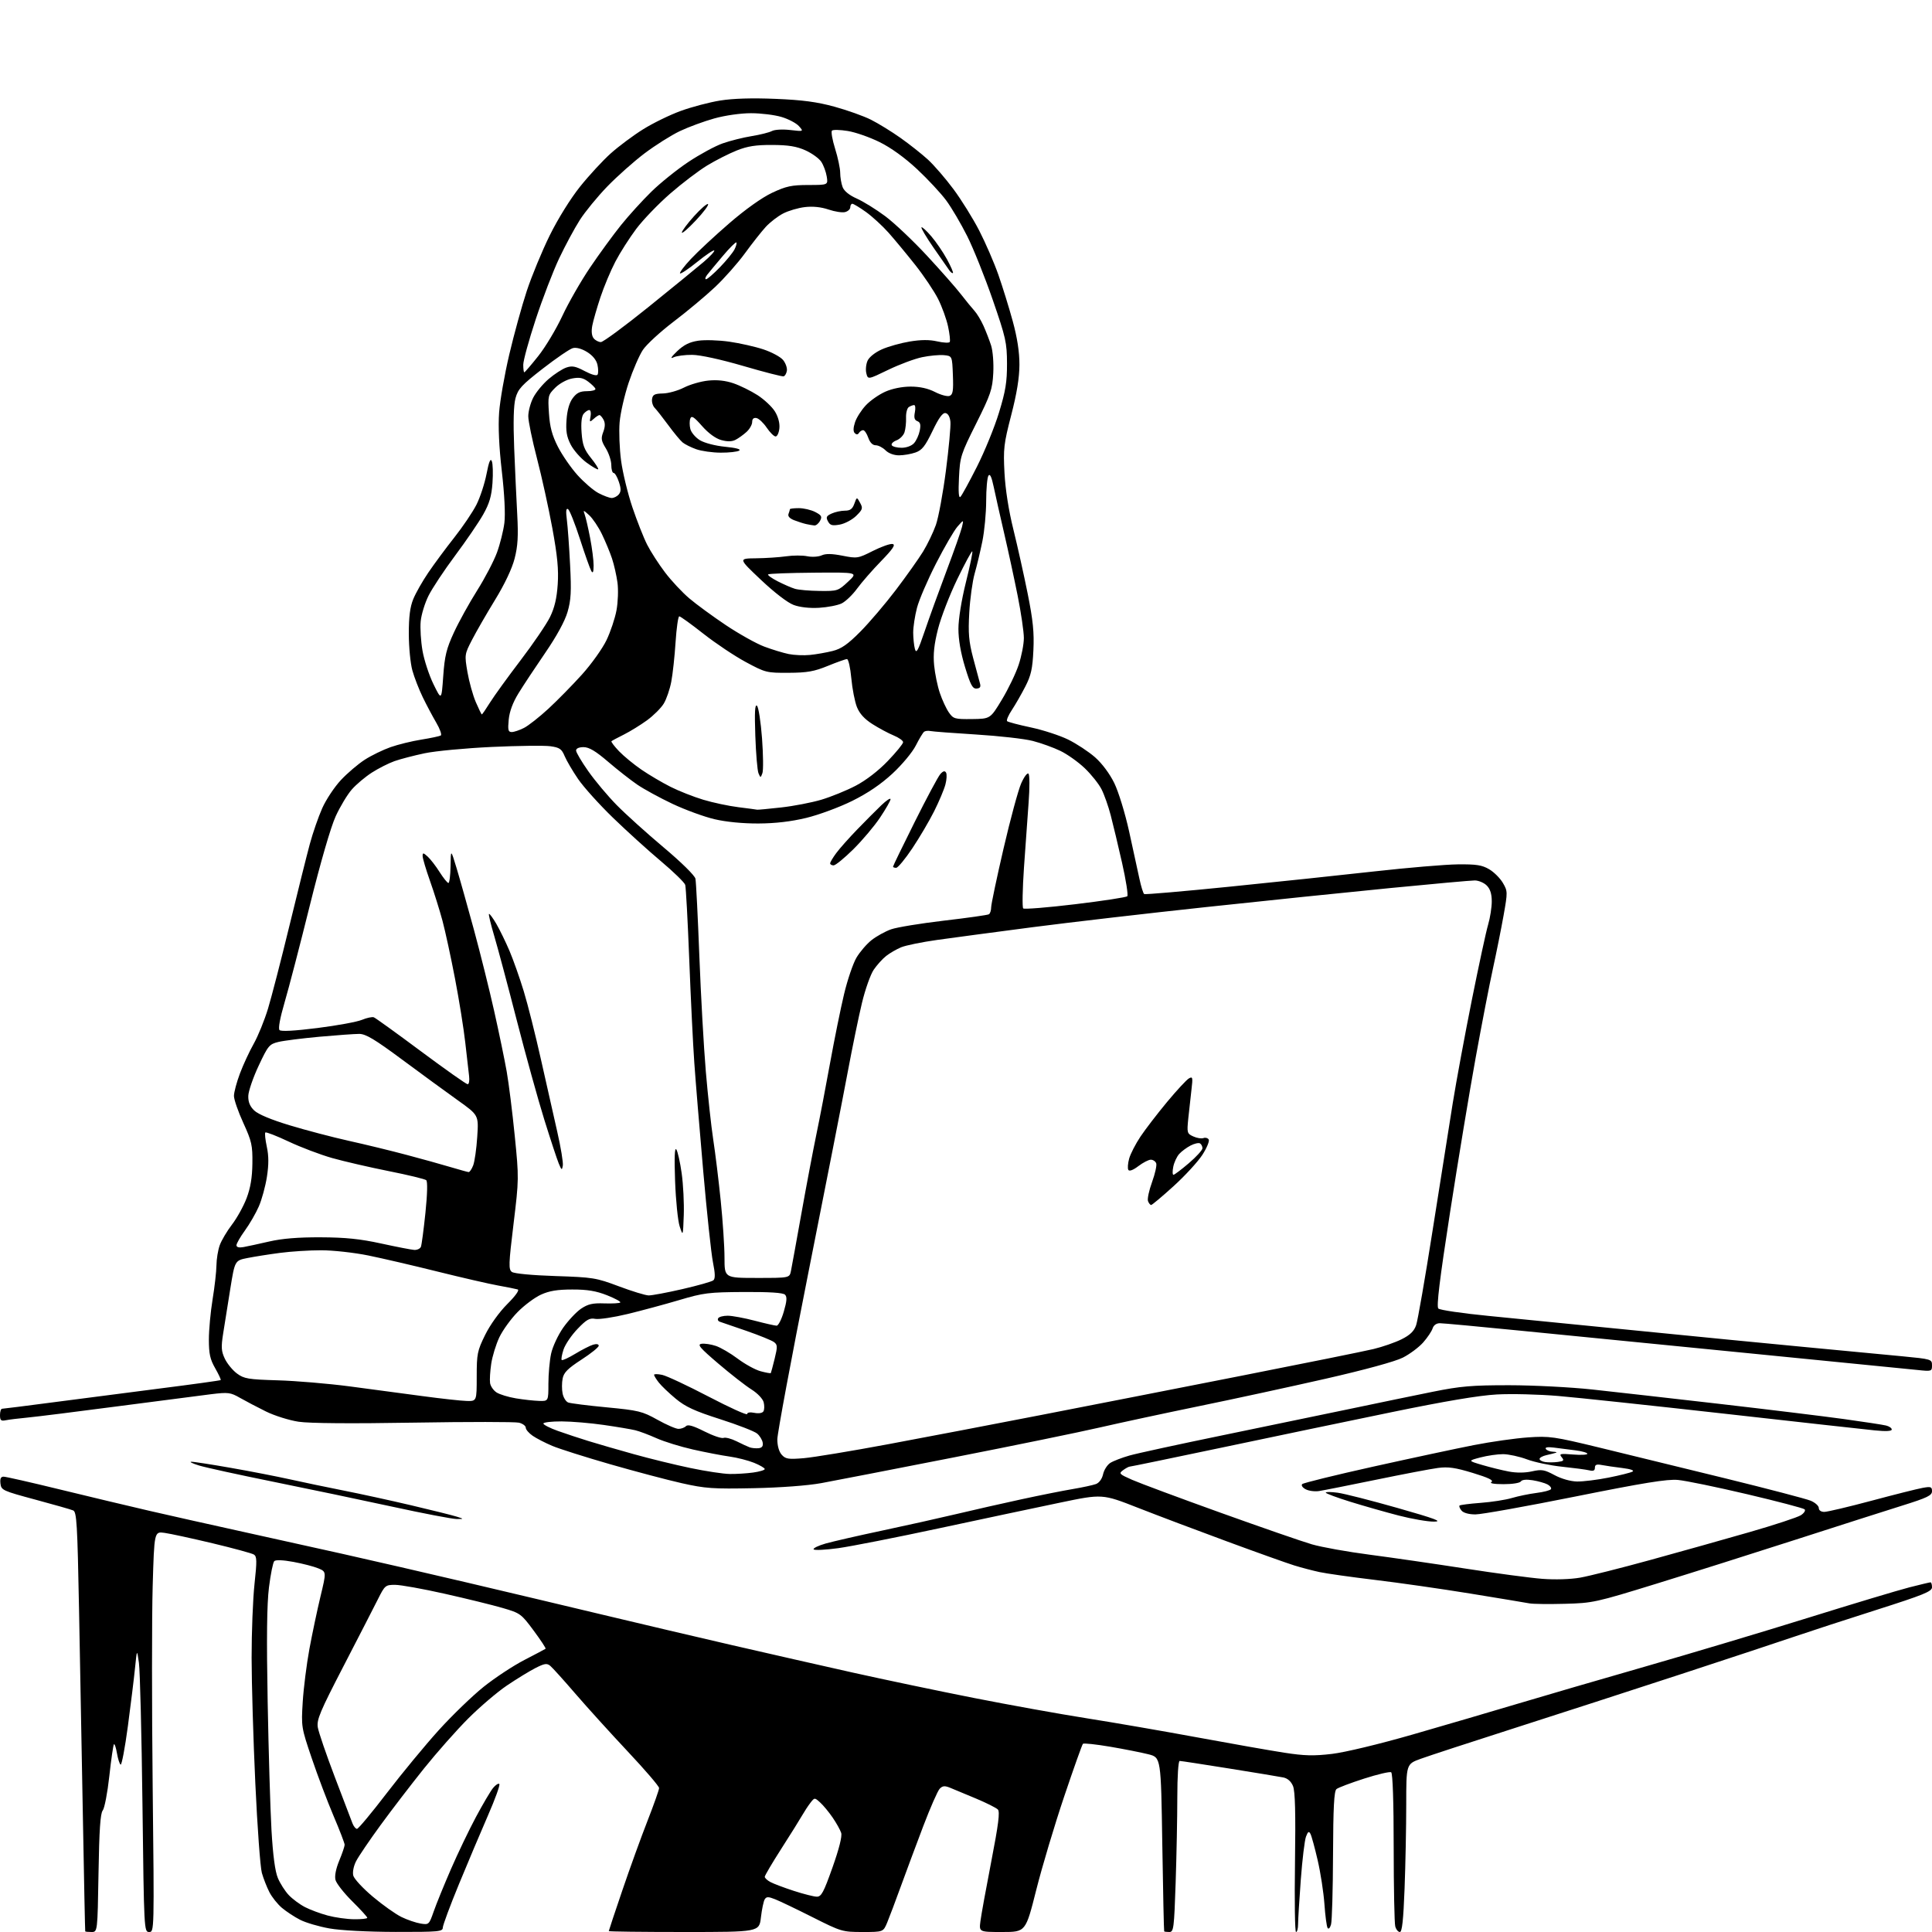 <?xml version="1.0" encoding="UTF-8" standalone="no"?>
<!-- Filename: e4bad5f850fb4e2cf5a67288f7632e5e4ba70dbe063b4e16e95312d3eec07d87.svg -->
<!-- Created with https://svgstud.io -->
<svg
  version="1.1"
  xmlns="http://www.w3.org/2000/svg"
  xmlns:xlink="http://www.w3.org/1999/xlink"
  xmlns:svg="http://www.w3.org/2000/svg"
  xmlns:rdf="http://www.w3.org/1999/02/22-rdf-syntax-ns#"
  xmlns:cc="http://creativecommons.org/ns#"
  xmlns:dc="http://purl.org/dc/elements/1.1/"
  viewBox="0 0 768 768"
  width="768"
  height="768"
  role="img"
  aria-labelledby="titleID descID"
>
  <title id="titleID">one line art of person with laptop</title>
  <desc id="descID">AI-generated SVG illustration: one line art of person with laptop, created on https://svgstud.io</desc>

  <rect width="100%" height="100%" fill="white" />


  <path stroke="none" fill="black" fill-rule="evenodd" d="M36.38,768.00C35.07,768.00 33.95,767.89 33.88,767.75C33.81,767.61 33.40,747.48 32.96,723.00C32.51,698.52 31.82,661.08 31.42,639.80C30.77,605.81 30.49,601.01 29.09,600.42C28.22,600.04 21.43,598.11 14.00,596.11C1.07,592.63 0.49,592.37 0.18,589.74C-0.04,587.78 0.32,587.00 1.44,587.00C2.30,587.00 12.34,589.28 23.75,592.07C35.16,594.86 51.25,598.69 59.50,600.60C67.75,602.50 83.72,606.08 95.00,608.56C106.28,611.03 124.72,615.12 136.00,617.65C147.28,620.17 169.55,625.30 185.50,629.05C201.45,632.80 225.97,638.62 240.00,641.98C254.03,645.34 276.98,650.73 291.00,653.97C305.02,657.20 326.62,662.11 339.00,664.88C351.38,667.64 372.98,672.17 387.00,674.94C401.02,677.71 421.27,681.36 432.00,683.05C442.73,684.74 462.52,688.16 476.00,690.65C489.48,693.14 505.00,695.87 510.50,696.72C518.56,697.97 522.25,698.06 529.50,697.20C534.69,696.58 548.23,693.33 561.50,689.51C574.15,685.87 592.83,680.39 603.00,677.35C613.17,674.30 636.12,667.61 654.00,662.48C671.88,657.35 701.03,648.62 718.79,643.09C736.55,637.55 754.63,632.12 758.96,631.01C763.29,629.90 767.10,629.00 767.42,629.00C767.74,629.00 768.00,629.88 768.00,630.96C768.00,632.63 764.75,633.95 745.75,640.01C733.51,643.91 719.00,648.64 713.50,650.52C708.00,652.40 687.75,659.10 668.50,665.41C649.25,671.71 619.33,681.41 602.00,686.96C584.67,692.51 567.91,698.00 564.75,699.15C559.00,701.24 559.00,701.24 559.00,717.37C559.00,726.24 558.70,741.26 558.34,750.75C557.86,763.35 557.35,768.00 556.46,768.00C555.78,768.00 554.96,766.99 554.63,765.75C554.30,764.51 554.02,750.36 554.01,734.31C554.01,716.20 553.63,704.89 553.01,704.51C552.47,704.17 547.64,705.30 542.28,707.02C536.92,708.74 531.96,710.61 531.27,711.19C530.31,711.99 529.98,718.41 529.90,737.37C529.85,751.19 529.49,763.62 529.11,764.99C528.71,766.41 528.13,767.01 527.74,766.39C527.37,765.80 526.80,761.53 526.48,756.90C526.15,752.28 524.95,744.45 523.80,739.50C522.66,734.55 521.37,729.83 520.93,729.00C520.31,727.81 519.93,728.04 519.15,730.10C518.61,731.52 517.68,739.26 517.08,747.28C516.49,755.31 516.00,763.25 516.00,764.94C516.00,766.62 515.64,768.00 515.19,768.00C514.74,768.00 514.56,755.59 514.78,740.42C515.06,720.62 514.84,712.03 513.99,709.98C513.23,708.15 511.85,706.92 510.15,706.57C508.69,706.28 499.03,704.67 488.68,703.02C478.33,701.36 469.44,700.00 468.93,700.00C468.40,700.00 468.00,706.16 468.00,714.34C468.00,722.23 467.70,737.53 467.34,748.34C466.73,766.53 466.55,768.00 464.84,768.00C463.83,768.00 462.90,767.89 462.78,767.75C462.66,767.61 462.33,752.00 462.03,733.06C461.50,698.63 461.50,698.63 456.54,697.36C453.81,696.67 446.96,695.31 441.32,694.35C435.68,693.39 430.80,692.87 430.48,693.19C430.16,693.51 426.80,702.93 423.03,714.13C419.25,725.34 414.25,742.04 411.93,751.25C407.71,768.00 407.71,768.00 398.45,768.00C389.19,768.00 389.19,768.00 389.73,763.75C390.02,761.41 391.96,750.73 394.04,740.00C396.91,725.19 397.54,720.21 396.66,719.30C396.02,718.64 392.12,716.69 388.00,714.96C383.88,713.24 379.26,711.32 377.75,710.69C375.56,709.79 374.72,709.86 373.56,711.03C372.76,711.84 369.80,718.58 366.98,726.00C364.16,733.42 360.14,744.23 358.04,750.00C355.95,755.77 353.53,762.19 352.67,764.25C351.10,768.00 351.10,768.00 342.90,768.00C334.88,768.00 334.42,767.86 323.09,762.16C316.72,758.95 310.00,755.73 308.16,755.00C305.37,753.90 304.68,753.91 303.98,755.03C303.53,755.76 302.85,758.99 302.48,762.18C301.80,768.00 301.80,768.00 271.90,768.00C255.46,768.00 242.00,767.84 242.00,767.64C242.00,767.45 244.43,760.13 247.41,751.39C250.38,742.65 254.88,730.22 257.41,723.77C259.93,717.32 262.00,711.47 262.00,710.77C262.00,710.07 256.42,703.56 249.59,696.30C242.77,689.03 233.39,678.68 228.75,673.30C224.11,667.91 219.60,662.91 218.73,662.19C217.41,661.09 216.45,661.24 212.83,663.08C210.45,664.30 205.35,667.42 201.50,670.02C197.65,672.62 190.74,678.52 186.13,683.13C181.53,687.73 173.62,696.67 168.54,703.00C163.47,709.33 155.70,719.45 151.29,725.50C146.87,731.55 142.49,738.01 141.55,739.86C140.56,741.79 140.09,744.21 140.43,745.57C140.75,746.86 144.25,750.64 148.20,753.96C152.14,757.28 157.28,760.92 159.61,762.05C161.93,763.18 165.34,764.34 167.19,764.64C170.47,765.18 170.57,765.08 172.40,759.84C173.42,756.90 176.51,749.33 179.26,743.00C182.01,736.67 186.49,727.34 189.21,722.26C191.93,717.18 194.98,712.01 195.99,710.76C197.00,709.52 198.13,708.80 198.49,709.16C198.86,709.53 196.83,715.15 193.98,721.66C191.14,728.17 185.94,740.48 182.43,749.00C178.92,757.52 176.04,765.29 176.02,766.25C176.00,767.85 174.44,768.00 157.25,767.97C146.08,767.94 135.44,767.38 130.94,766.58C126.78,765.84 121.55,764.30 119.32,763.16C117.09,762.03 113.84,759.89 112.09,758.42C110.34,756.95 108.08,754.12 107.07,752.12C106.05,750.13 104.71,746.70 104.09,744.50C103.47,742.30 102.30,726.33 101.50,709.00C100.69,691.67 100.03,669.17 100.02,659.00C100.01,648.83 100.53,635.62 101.17,629.67C102.17,620.48 102.13,618.70 100.92,617.95C100.14,617.46 92.75,615.45 84.50,613.48C76.25,611.51 67.66,609.65 65.41,609.34C61.32,608.77 61.32,608.77 60.69,630.64C60.34,642.66 60.34,678.49 60.69,710.25C61.33,767.90 61.32,768.00 59.29,768.00C57.27,768.00 57.24,767.45 56.63,717.25C56.29,689.34 55.66,664.02 55.22,661.00C54.44,655.50 54.44,655.50 53.68,663.00C53.27,667.12 51.98,677.58 50.83,686.22C49.67,694.87 48.37,701.73 47.95,701.47C47.52,701.20 46.87,699.16 46.49,696.93C46.11,694.69 45.57,693.09 45.30,693.37C45.02,693.65 44.19,699.33 43.46,706.01C42.73,712.68 41.54,718.84 40.83,719.70C39.89,720.84 39.44,727.49 39.16,744.63C38.77,768.00 38.77,768.00 36.38,768.00zM140.75,762.93C143.64,762.97 146.00,762.71 146.00,762.35C146.00,762.00 143.30,759.03 139.99,755.76C136.69,752.48 133.71,748.67 133.36,747.29C132.96,745.72 133.53,742.84 134.86,739.62C136.04,736.78 137.00,733.95 137.00,733.33C137.00,732.71 135.02,727.54 132.59,721.85C130.17,716.16 126.28,705.89 123.96,699.03C119.78,686.72 119.73,686.41 120.34,676.53C120.68,671.01 121.88,661.55 122.99,655.50C124.11,649.45 126.09,640.07 127.39,634.65C129.76,624.80 129.76,624.80 126.55,623.45C124.78,622.71 120.32,621.56 116.64,620.88C112.53,620.12 109.60,620.00 109.03,620.57C108.52,621.08 107.57,625.77 106.92,631.00C106.09,637.69 105.93,651.15 106.40,676.50C106.76,696.30 107.45,719.26 107.92,727.53C108.50,737.54 109.34,743.88 110.45,746.53C111.36,748.71 113.32,751.78 114.80,753.34C116.29,754.90 119.19,757.05 121.25,758.11C123.31,759.17 127.36,760.68 130.25,761.45C133.14,762.23 137.86,762.90 140.75,762.93zM324.65,753.96C326.49,753.99 327.37,752.37 330.92,742.37C333.54,734.98 334.81,729.96 334.39,728.62C334.02,727.45 332.49,724.70 330.98,722.50C329.47,720.30 327.24,717.60 326.02,716.51C323.81,714.52 323.81,714.52 322.15,716.65C321.24,717.82 319.77,720.07 318.87,721.64C317.98,723.21 314.27,729.15 310.62,734.84C306.98,740.52 304.00,745.57 304.00,746.05C304.00,746.54 305.01,747.48 306.25,748.14C307.49,748.81 311.65,750.38 315.50,751.63C319.35,752.89 323.47,753.93 324.65,753.96zM141.91,727.00C142.44,727.00 147.78,720.59 153.78,712.75C159.79,704.91 169.07,693.67 174.40,687.78C179.74,681.88 187.78,674.12 192.26,670.53C196.75,666.94 204.03,662.14 208.46,659.86C212.88,657.58 216.67,655.57 216.88,655.40C217.08,655.22 214.95,651.98 212.14,648.19C207.19,641.51 206.82,641.24 199.77,639.19C195.77,638.02 185.42,635.48 176.77,633.54C168.12,631.59 159.25,630.00 157.06,630.00C153.22,630.00 152.99,630.20 150.21,635.75C148.63,638.91 142.48,650.87 136.55,662.33C127.21,680.37 125.84,683.62 126.33,686.64C126.64,688.55 129.67,697.40 133.06,706.31C136.45,715.21 139.62,723.51 140.09,724.75C140.56,725.99 141.38,727.00 141.91,727.00zM622.00,637.54C615.67,637.71 609.38,637.63 608.00,637.37C606.62,637.11 596.05,635.35 584.50,633.47C572.95,631.59 555.85,629.14 546.50,628.03C537.15,626.91 527.25,625.51 524.50,624.92C521.75,624.32 517.25,623.14 514.50,622.29C511.75,621.44 499.82,617.19 488.00,612.83C476.18,608.48 460.13,602.42 452.35,599.37C438.20,593.82 438.20,593.82 421.35,597.33C412.08,599.26 390.55,603.82 373.50,607.48C356.45,611.14 338.32,614.71 333.22,615.42C328.11,616.12 323.71,616.33 323.43,615.89C323.16,615.44 325.31,614.40 328.21,613.57C331.12,612.75 341.15,610.45 350.50,608.47C359.85,606.49 373.12,603.53 380.00,601.90C386.88,600.26 398.57,597.61 406.00,596.00C413.43,594.39 422.65,592.55 426.50,591.91C430.35,591.26 434.47,590.37 435.66,589.93C436.95,589.44 438.09,587.88 438.49,586.03C438.87,584.32 440.15,582.31 441.34,581.54C442.53,580.78 445.98,579.45 449.00,578.59C452.02,577.73 468.68,574.11 486.00,570.55C503.32,566.98 526.27,562.23 537.00,559.98C547.73,557.72 562.35,554.70 569.50,553.26C580.62,551.02 585.04,550.64 600.00,550.65C609.62,550.66 624.48,551.43 633.00,552.35C641.52,553.28 664.25,555.84 683.50,558.06C702.75,560.28 725.02,563.00 733.00,564.10C740.98,565.21 748.51,566.36 749.75,566.67C750.99,566.97 752.00,567.68 752.00,568.25C752.00,568.92 749.65,569.04 745.25,568.60C741.54,568.23 714.88,565.27 686.00,562.02C657.12,558.78 627.20,555.58 619.50,554.93C611.80,554.27 600.77,554.00 595.00,554.32C587.90,554.71 574.29,557.01 553.00,561.40C535.67,564.97 505.36,571.29 485.64,575.45C465.92,579.60 449.47,583.00 449.08,583.00C448.70,583.00 447.52,583.63 446.46,584.41C444.65,585.73 444.88,585.97 450.01,588.24C453.03,589.57 468.77,595.43 485.00,601.26C501.23,607.09 517.65,612.78 521.50,613.90C525.35,615.02 535.70,616.88 544.50,618.02C553.30,619.17 570.40,621.65 582.50,623.53C594.60,625.41 608.36,627.25 613.07,627.61C618.13,628.00 624.30,627.81 628.12,627.14C631.68,626.52 644.25,623.36 656.05,620.11C667.85,616.87 685.60,611.88 695.50,609.03C705.40,606.18 714.56,603.16 715.86,602.33C717.15,601.50 717.83,600.44 717.36,599.98C716.89,599.53 706.60,596.82 694.50,593.97C682.40,591.12 670.02,588.57 667.00,588.30C662.75,587.92 653.44,589.43 626.14,594.91C606.70,598.81 588.87,602.00 586.52,602.00C583.91,602.00 581.75,601.41 580.98,600.48C580.28,599.64 579.93,598.74 580.19,598.48C580.45,598.22 584.23,597.74 588.58,597.41C592.94,597.09 598.52,596.22 601.00,595.48C603.48,594.74 607.86,593.84 610.75,593.47C613.64,593.11 616.24,592.43 616.53,591.96C616.82,591.49 616.20,590.64 615.15,590.08C614.11,589.52 611.45,588.78 609.25,588.42C606.74,588.02 605.00,588.20 604.57,588.89C604.18,589.51 601.16,589.99 597.69,589.98C593.73,589.97 592.00,589.65 592.89,589.09C593.86,588.47 591.62,587.39 585.50,585.53C578.53,583.40 575.67,582.99 571.61,583.53C568.80,583.90 557.73,586.01 547.00,588.22C536.27,590.42 526.09,592.45 524.36,592.71C522.64,592.98 520.23,592.66 519.01,592.00C517.76,591.34 517.16,590.44 517.65,589.95C518.12,589.48 530.89,586.34 546.01,582.98C561.13,579.62 579.08,575.78 585.89,574.45C592.70,573.11 602.38,571.74 607.39,571.39C615.95,570.80 617.67,571.04 636.00,575.49C646.73,578.09 669.23,583.59 686.00,587.71C702.77,591.83 717.96,595.81 719.75,596.55C721.54,597.29 723.00,598.60 723.00,599.45C723.00,600.38 723.88,601.00 725.18,601.00C726.38,601.00 734.81,599.01 743.93,596.57C753.04,594.13 762.19,591.83 764.25,591.46C767.56,590.86 768.00,591.01 768.00,592.79C768.00,594.47 766.13,595.38 756.25,598.47C749.79,600.49 730.77,606.57 714.00,611.98C697.23,617.39 672.25,625.29 658.50,629.53C634.30,637.00 633.13,637.26 622.00,637.54zM570.00,604.87C567.52,604.89 561.23,603.80 556.00,602.45C550.77,601.10 542.11,598.63 536.75,596.97C531.39,595.30 527.00,593.67 527.00,593.34C527.00,593.01 529.14,593.03 531.75,593.38C534.36,593.73 545.05,596.46 555.50,599.43C570.70,603.76 573.60,604.85 570.00,604.87zM181.50,603.83C179.85,603.83 168.38,601.64 156.00,598.94C143.62,596.25 122.31,591.79 108.63,589.02C94.95,586.25 81.67,583.35 79.13,582.56C76.58,581.78 75.19,581.11 76.03,581.07C76.86,581.03 83.93,582.12 91.72,583.49C99.52,584.85 110.08,586.91 115.20,588.05C120.31,589.19 129.90,591.19 136.50,592.50C143.10,593.80 155.25,596.45 163.50,598.39C171.75,600.33 179.85,602.35 181.50,602.87C184.50,603.83 184.50,603.83 181.50,603.83zM299.50,591.58C283.39,591.91 280.40,591.70 271.00,589.59C265.23,588.29 252.43,584.90 242.56,582.06C232.69,579.22 222.34,575.94 219.56,574.77C216.78,573.60 213.26,571.79 211.75,570.75C210.24,569.71 209.00,568.27 209.00,567.54C209.00,566.81 207.79,565.91 206.31,565.54C204.83,565.17 186.05,565.16 164.56,565.52C139.60,565.94 123.04,565.81 118.69,565.16C114.95,564.59 109.10,562.76 105.69,561.07C102.29,559.39 97.65,556.95 95.40,555.67C91.61,553.50 90.73,553.39 83.90,554.22C79.83,554.72 63.23,556.87 47.00,559.00C30.77,561.14 14.58,563.16 11.00,563.50C7.42,563.84 3.49,564.32 2.25,564.58C0.39,564.96 0.00,564.60 0.00,562.52C0.00,561.13 0.37,560.00 0.82,560.00C1.28,560.00 10.16,558.88 20.57,557.51C30.98,556.14 50.28,553.64 63.46,551.96C76.64,550.29 87.56,548.77 87.73,548.60C87.91,548.43 86.92,546.31 85.54,543.89C83.51,540.35 83.03,538.15 83.03,532.50C83.03,528.65 83.70,521.45 84.51,516.50C85.33,511.55 86.01,505.48 86.04,503.00C86.07,500.52 86.65,496.93 87.35,495.00C88.04,493.07 90.23,489.38 92.22,486.78C94.21,484.19 96.82,479.47 98.03,476.28C99.57,472.22 100.26,468.11 100.33,462.50C100.42,455.28 100.07,453.71 96.72,446.37C94.67,441.90 93.00,437.08 93.00,435.65C93.00,434.22 94.07,430.20 95.38,426.72C96.69,423.23 99.17,417.90 100.89,414.85C102.60,411.81 105.15,405.54 106.55,400.91C107.95,396.29 111.78,381.48 115.05,368.00C118.32,354.52 121.97,339.90 123.16,335.50C124.35,331.10 126.56,324.71 128.08,321.30C129.59,317.89 132.94,312.84 135.51,310.09C138.09,307.33 142.36,303.70 145.00,302.00C147.64,300.30 152.26,298.06 155.26,297.00C158.25,295.95 163.78,294.59 167.52,294.00C171.27,293.40 174.73,292.66 175.22,292.37C175.70,292.07 174.90,289.80 173.45,287.32C171.99,284.83 169.56,280.26 168.05,277.15C166.54,274.04 164.68,269.25 163.92,266.50C163.15,263.75 162.52,257.23 162.51,252.00C162.50,245.15 163.00,241.28 164.28,238.15C165.26,235.75 167.94,231.03 170.24,227.65C172.53,224.27 177.17,217.99 180.56,213.70C183.95,209.42 187.92,203.53 189.39,200.63C190.86,197.73 192.66,192.23 193.40,188.42C194.35,183.52 194.96,182.03 195.50,183.31C195.92,184.31 196.04,188.21 195.77,191.98C195.39,197.26 194.54,200.15 192.08,204.51C190.32,207.63 185.30,214.98 180.93,220.84C176.56,226.70 171.79,233.90 170.34,236.82C168.88,239.75 167.48,244.33 167.23,246.98C166.97,249.64 167.30,254.90 167.95,258.66C168.60,262.42 170.57,268.42 172.32,271.99C175.50,278.48 175.50,278.48 176.19,268.80C176.77,260.69 177.46,257.88 180.44,251.42C182.40,247.18 186.55,239.67 189.67,234.73C192.79,229.78 196.34,222.98 197.57,219.60C198.80,216.23 200.11,210.95 200.50,207.87C200.93,204.42 200.54,196.55 199.49,187.39C198.37,177.67 198.00,169.53 198.41,163.94C198.76,159.23 200.57,148.88 202.44,140.94C204.30,133.00 207.44,121.62 209.40,115.66C211.37,109.70 215.48,99.76 218.53,93.57C221.77,87.00 226.78,78.95 230.56,74.22C234.13,69.76 239.62,63.81 242.77,60.99C245.92,58.17 251.70,53.86 255.62,51.41C259.54,48.96 266.29,45.66 270.62,44.09C274.95,42.51 282.01,40.65 286.30,39.96C291.43,39.14 298.95,38.91 308.30,39.30C319.00,39.74 324.78,40.51 331.74,42.42C336.82,43.82 343.35,46.14 346.24,47.60C349.13,49.05 354.43,52.31 358.00,54.84C361.57,57.37 366.48,61.25 368.90,63.47C371.31,65.69 375.87,70.96 379.01,75.19C382.16,79.42 386.78,86.85 389.27,91.69C391.76,96.54 395.18,104.42 396.86,109.21C398.54,114.00 401.12,122.33 402.59,127.71C404.39,134.33 405.25,139.93 405.24,145.00C405.22,150.16 404.21,156.40 401.98,165.00C399.02,176.44 398.79,178.39 399.30,188.00C399.65,194.59 400.97,202.97 402.84,210.50C404.47,217.10 407.03,228.57 408.52,235.99C410.64,246.57 411.13,251.42 410.79,258.49C410.44,265.87 409.86,268.49 407.56,272.95C406.02,275.95 403.63,280.12 402.24,282.22C400.84,284.32 399.99,286.32 400.34,286.67C400.68,287.01 404.91,288.13 409.73,289.15C414.55,290.17 421.24,292.34 424.59,293.98C427.94,295.63 432.76,298.80 435.31,301.04C438.09,303.49 441.13,307.57 442.95,311.30C444.64,314.77 447.24,323.24 448.84,330.50C450.42,337.65 452.25,346.08 452.92,349.23C453.59,352.39 454.45,355.16 454.84,355.40C455.22,355.64 470.61,354.31 489.02,352.45C507.43,350.59 533.30,347.86 546.50,346.38C559.70,344.91 574.55,343.65 579.50,343.60C586.87,343.52 589.13,343.87 591.96,345.54C593.87,346.65 596.32,349.10 597.41,350.96C599.34,354.27 599.35,354.58 597.69,363.93C596.75,369.19 594.85,378.68 593.47,385.00C592.08,391.32 588.99,407.30 586.59,420.50C584.19,433.70 579.62,461.28 576.44,481.78C572.25,508.81 570.97,519.37 571.76,520.16C572.36,520.76 581.33,522.08 591.68,523.09C602.03,524.09 628.50,526.72 650.50,528.92C672.50,531.12 702.65,534.07 717.50,535.47C732.35,536.87 749.79,538.53 756.25,539.15C767.75,540.26 768.00,540.33 768.00,542.74C768.00,545.13 767.85,545.18 762.25,544.59C759.09,544.25 729.05,541.28 695.50,537.97C661.95,534.67 621.02,530.62 604.55,528.98C588.08,527.34 573.60,526.00 572.37,526.00C570.99,526.00 569.88,526.79 569.48,528.07C569.12,529.20 567.44,531.71 565.75,533.63C564.06,535.55 560.42,538.27 557.66,539.67C554.61,541.22 542.59,544.51 526.96,548.07C512.83,551.28 490.21,556.19 476.68,558.96C463.15,561.74 445.43,565.55 437.29,567.42C429.16,569.30 402.93,574.68 379.00,579.37C355.07,584.07 331.45,588.65 326.50,589.56C321.10,590.55 310.30,591.36 299.50,591.58zM626.90,588.92C629.32,588.96 634.95,588.27 639.40,587.38C643.86,586.49 648.14,585.42 648.92,585.00C649.80,584.52 648.28,583.98 644.92,583.56C641.94,583.20 638.26,582.66 636.75,582.37C634.68,581.97 634.00,582.23 634.00,583.44C634.00,584.59 633.38,584.88 631.75,584.48C630.51,584.18 625.67,583.54 621.00,583.05C616.33,582.57 610.02,581.25 607.00,580.12C603.98,578.99 599.70,578.06 597.50,578.05C595.30,578.04 591.25,578.63 588.50,579.35C583.50,580.67 583.50,580.67 589.23,582.36C592.38,583.29 597.13,584.46 599.79,584.96C602.81,585.53 606.24,585.51 608.98,584.89C612.82,584.03 613.91,584.21 617.93,586.37C620.66,587.84 624.27,588.87 626.90,588.92zM290.11,585.93C292.65,585.97 296.81,585.71 299.36,585.36C301.91,585.01 304.00,584.39 304.00,583.97C304.00,583.56 302.09,582.44 299.75,581.49C297.41,580.54 293.02,579.42 290.00,579.00C286.98,578.58 280.43,577.32 275.46,576.20C270.49,575.08 263.97,573.06 260.96,571.71C257.96,570.37 254.15,568.93 252.50,568.54C250.85,568.14 245.22,567.19 240.00,566.44C234.78,565.68 227.24,565.05 223.25,565.03C219.26,565.01 216.00,565.40 216.00,565.88C216.00,566.36 218.59,567.68 221.75,568.81C224.91,569.94 230.43,571.76 234.00,572.86C237.57,573.97 245.68,576.31 252.00,578.07C258.32,579.84 268.45,582.31 274.50,583.57C280.55,584.84 287.57,585.90 290.11,585.93zM619.28,581.14C621.64,580.82 621.86,580.54 620.78,579.24C619.67,577.89 620.19,577.77 625.26,578.19C628.42,578.45 631.00,578.32 631.00,577.89C631.00,577.47 628.86,576.86 626.25,576.53C623.64,576.20 619.78,575.72 617.68,575.44C615.21,575.13 614.08,575.32 614.49,575.98C614.83,576.54 616.10,577.04 617.31,577.08C618.51,577.12 619.05,577.31 618.50,577.49C617.95,577.67 616.26,578.10 614.75,578.43C613.24,578.77 612.00,579.45 612.00,579.95C612.00,580.45 613.01,581.01 614.25,581.19C615.49,581.37 617.75,581.35 619.28,581.14zM319.50,579.65C323.35,579.32 338.43,576.83 353.00,574.11C367.57,571.39 394.80,566.19 413.50,562.55C432.20,558.92 468.20,551.86 493.50,546.88C518.80,541.90 542.42,537.12 546.00,536.26C549.58,535.40 554.59,533.66 557.14,532.39C560.52,530.70 562.09,529.19 562.93,526.79C563.57,524.98 566.52,507.98 569.50,489.00C572.48,470.02 576.08,447.30 577.49,438.50C578.91,429.70 582.33,411.25 585.08,397.50C587.84,383.75 590.74,370.28 591.55,367.57C592.35,364.86 593.00,360.69 593.00,358.32C593.00,355.33 592.38,353.38 591.00,352.00C589.90,350.90 587.76,350.00 586.25,349.99C584.74,349.99 569.55,351.36 552.50,353.03C535.45,354.70 502.60,358.09 479.50,360.57C456.40,363.04 425.35,366.64 410.50,368.57C395.65,370.51 378.55,372.79 372.50,373.64C366.45,374.49 360.01,375.81 358.19,376.57C356.37,377.33 353.70,378.88 352.26,380.01C350.81,381.15 348.59,383.61 347.31,385.49C346.04,387.37 343.93,393.31 342.64,398.70C341.34,404.09 338.81,416.38 337.01,426.00C335.22,435.62 328.18,471.51 321.37,505.74C314.57,539.97 309.00,569.86 309.00,572.16C309.00,574.73 309.67,577.09 310.75,578.29C312.28,579.99 313.38,580.16 319.50,579.65zM301.50,575.69C302.89,575.56 303.41,574.89 303.19,573.50C303.02,572.40 302.03,570.76 300.98,569.87C299.93,568.97 293.31,566.40 286.28,564.15C276.16,560.92 272.49,559.23 268.65,556.04C265.98,553.83 262.94,550.93 261.90,549.60C260.85,548.27 260.00,546.88 260.00,546.51C260.00,546.14 261.46,546.16 263.25,546.54C265.04,546.93 273.36,550.83 281.75,555.21C290.14,559.59 297.00,562.69 297.00,562.11C297.00,561.48 298.15,561.28 299.88,561.63C301.58,561.97 303.05,561.73 303.47,561.04C303.87,560.41 303.91,558.79 303.58,557.44C303.22,556.05 301.15,553.86 298.73,552.34C296.40,550.88 290.49,546.27 285.59,542.09C278.21,535.80 277.06,534.45 278.86,534.18C280.06,534.00 282.60,534.37 284.52,535.01C286.44,535.64 290.37,537.93 293.25,540.10C296.14,542.27 300.23,544.52 302.35,545.09C304.47,545.66 306.29,545.99 306.41,545.82C306.52,545.64 307.21,543.06 307.94,540.09C309.13,535.25 309.09,534.54 307.63,533.47C306.72,532.81 301.83,530.82 296.74,529.05C291.66,527.28 286.91,525.65 286.19,525.43C285.46,525.20 285.15,524.56 285.50,524.01C285.84,523.45 287.55,523.01 289.31,523.02C291.06,523.03 295.88,523.92 300.00,525.00C304.12,526.08 308.05,526.97 308.72,526.98C309.39,526.99 310.68,524.48 311.57,521.40C312.80,517.17 312.92,515.52 312.05,514.65C311.27,513.88 305.92,513.53 295.70,513.59C281.74,513.67 279.65,513.93 270.00,516.80C264.23,518.51 254.97,521.01 249.42,522.35C243.88,523.69 238.12,524.55 236.62,524.27C234.37,523.84 233.15,524.53 229.56,528.28C227.17,530.77 224.67,534.46 224.01,536.47C223.34,538.49 223.02,540.35 223.29,540.62C223.56,540.89 225.97,539.79 228.64,538.17C231.31,536.55 234.51,534.92 235.75,534.54C237.12,534.13 238.00,534.29 238.00,534.95C238.00,535.55 234.91,538.04 231.13,540.48C225.75,543.97 224.13,545.58 223.66,547.96C223.32,549.63 223.31,552.32 223.64,553.94C223.96,555.55 224.96,557.16 225.86,557.51C226.76,557.86 233.65,558.73 241.17,559.44C253.85,560.65 255.32,561.01 261.34,564.37C264.91,566.37 268.67,568.00 269.71,568.00C270.75,568.00 272.08,567.52 272.68,566.92C273.45,566.15 275.53,566.75 279.98,568.99C283.41,570.72 286.84,571.89 287.62,571.59C288.40,571.29 290.71,571.89 292.77,572.92C294.82,573.95 297.18,575.04 298.00,575.34C298.82,575.64 300.40,575.79 301.50,575.69zM185.50,556.90C189.50,557.00 189.50,557.00 189.50,547.23C189.50,538.17 189.74,536.97 192.85,530.65C194.82,526.65 198.45,521.60 201.64,518.40C204.94,515.11 206.57,512.81 205.79,512.57C205.08,512.36 201.57,511.65 198.00,511.01C194.43,510.37 183.62,507.88 174.00,505.49C164.38,503.09 151.93,500.20 146.34,499.06C140.76,497.93 132.35,497.00 127.67,497.00C122.98,497.00 115.62,497.47 111.32,498.04C107.02,498.60 101.22,499.52 98.43,500.07C93.36,501.07 93.36,501.07 91.55,512.28C90.56,518.45 89.28,526.44 88.72,530.03C87.85,535.54 87.95,537.10 89.38,540.12C90.31,542.08 92.49,544.72 94.21,546.00C97.03,548.08 98.65,548.35 110.42,548.70C117.61,548.91 130.47,549.99 139.00,551.11C147.53,552.23 160.57,553.97 168.00,554.98C175.43,555.98 183.30,556.85 185.50,556.90zM214.25,556.88C218.00,557.00 218.00,557.00 218.00,550.05C218.00,546.23 218.48,540.86 219.07,538.12C219.65,535.39 221.80,530.77 223.83,527.85C225.87,524.94 229.09,521.51 230.98,520.23C233.74,518.38 235.59,517.95 240.22,518.12C243.40,518.23 246.26,518.07 246.57,517.76C246.88,517.45 244.52,516.16 241.32,514.89C236.95,513.17 233.50,512.59 227.50,512.60C221.55,512.60 218.35,513.13 215.00,514.66C212.53,515.79 208.34,518.92 205.71,521.61C203.07,524.30 199.83,528.80 198.49,531.61C197.16,534.43 195.71,539.15 195.27,542.11C194.83,545.08 194.62,548.52 194.81,549.77C194.99,551.03 196.14,552.70 197.36,553.50C198.58,554.30 202.04,555.36 205.04,555.86C208.04,556.36 212.19,556.82 214.25,556.88zM257.82,514.95C259.10,514.98 265.17,513.84 271.30,512.43C277.44,511.02 282.96,509.45 283.56,508.95C284.36,508.28 284.32,506.31 283.41,501.77C282.72,498.32 280.98,482.00 279.54,465.50C278.10,449.00 276.50,429.65 276.00,422.50C275.49,415.35 274.58,396.90 273.99,381.50C273.39,366.10 272.67,352.72 272.39,351.76C272.11,350.81 267.74,346.56 262.69,342.31C257.63,338.07 249.07,330.30 243.65,325.05C238.23,319.80 232.01,312.89 229.82,309.70C227.64,306.51 225.23,302.40 224.46,300.57C223.27,297.72 222.46,297.15 218.79,296.64C216.43,296.31 205.95,296.44 195.50,296.92C185.05,297.41 173.02,298.54 168.78,299.44C164.53,300.34 159.15,301.74 156.82,302.56C154.49,303.39 150.44,305.43 147.82,307.12C145.20,308.80 141.62,311.81 139.86,313.82C138.10,315.82 135.21,320.62 133.44,324.48C131.49,328.74 127.43,342.72 123.14,360.00C119.25,375.68 114.74,393.00 113.12,398.50C111.31,404.68 110.54,408.87 111.11,409.47C111.70,410.09 117.10,409.80 126.21,408.65C134.01,407.67 141.96,406.21 143.89,405.40C145.82,404.60 147.94,404.15 148.61,404.40C149.28,404.66 157.73,410.75 167.38,417.94C177.03,425.12 185.36,431.00 185.90,431.00C186.44,431.00 186.69,429.54 186.47,427.75C186.25,425.96 185.57,420.00 184.96,414.50C184.35,409.00 182.51,397.52 180.87,389.00C179.24,380.48 176.99,370.12 175.89,366.00C174.78,361.88 172.56,354.76 170.94,350.20C169.32,345.63 168.00,341.17 168.00,340.29C168.00,338.90 168.26,338.92 170.01,340.51C171.12,341.52 173.26,344.28 174.76,346.67C176.27,349.05 177.84,351.00 178.25,351.00C178.66,351.00 179.05,347.96 179.10,344.25C179.20,337.50 179.20,337.50 181.47,345.00C182.72,349.12 185.82,360.15 188.37,369.50C190.91,378.85 194.56,393.48 196.46,402.00C198.37,410.52 200.61,421.32 201.43,426.00C202.25,430.68 203.69,442.16 204.62,451.51C206.30,468.26 206.29,468.81 204.14,486.51C202.18,502.60 202.12,504.61 203.49,505.62C204.39,506.27 211.54,506.95 220.76,507.25C235.74,507.74 236.96,507.94 246.00,511.33C251.22,513.29 256.55,514.92 257.82,514.95zM300.92,508.00C313.84,508.00 313.84,508.00 314.41,505.25C314.72,503.74 316.58,493.50 318.55,482.50C320.51,471.50 323.20,457.32 324.51,451.00C325.83,444.68 328.29,431.85 329.98,422.50C331.68,413.15 334.17,400.86 335.53,395.18C336.88,389.51 339.10,382.98 340.46,380.68C341.82,378.38 344.52,375.24 346.47,373.70C348.42,372.17 351.90,370.24 354.22,369.42C356.54,368.60 366.03,367.05 375.32,365.96C384.61,364.88 392.61,363.74 393.10,363.44C393.60,363.13 394.00,361.90 394.00,360.69C394.00,359.49 396.22,348.97 398.92,337.33C401.62,325.68 404.78,314.02 405.94,311.40C407.13,308.72 408.40,307.05 408.86,307.57C409.31,308.08 409.33,313.23 408.89,319.00C408.46,324.77 407.63,336.45 407.04,344.94C406.46,353.44 406.33,360.71 406.74,361.11C407.16,361.51 416.47,360.76 427.43,359.44C438.39,358.12 447.70,356.70 448.11,356.27C448.53,355.85 447.59,349.88 446.04,343.00C444.48,336.12 442.45,327.60 441.52,324.06C440.60,320.52 438.96,315.87 437.87,313.74C436.78,311.60 433.79,307.85 431.23,305.40C428.68,302.95 424.31,299.84 421.54,298.50C418.77,297.16 413.81,295.37 410.53,294.53C407.25,293.68 397.12,292.54 388.03,291.98C378.94,291.42 370.76,290.80 369.86,290.60C368.96,290.41 367.83,290.53 367.36,290.87C366.89,291.22 365.41,293.67 364.07,296.32C362.71,299.02 358.63,303.93 354.78,307.50C350.15,311.78 344.92,315.33 338.71,318.40C333.64,320.91 325.45,323.93 320.50,325.13C314.47,326.58 308.20,327.32 301.50,327.35C295.30,327.38 288.65,326.73 284.00,325.64C279.88,324.67 272.37,321.92 267.32,319.54C262.27,317.15 255.97,313.71 253.32,311.90C250.67,310.09 245.45,306.00 241.72,302.80C236.76,298.55 234.15,297.00 231.97,297.00C230.15,297.00 229.00,297.52 229.00,298.34C229.00,299.08 231.19,302.79 233.87,306.59C236.54,310.39 241.61,316.43 245.12,320.00C248.63,323.58 257.01,331.14 263.74,336.80C270.81,342.74 276.18,348.02 276.45,349.30C276.70,350.51 277.40,364.32 278.00,380.00C278.60,395.68 279.76,416.38 280.58,426.00C281.40,435.62 282.72,447.77 283.52,453.00C284.33,458.23 285.66,469.12 286.49,477.22C287.32,485.32 288.00,495.56 288.00,499.97C288.00,508.00 288.00,508.00 300.92,508.00zM164.64,496.86C165.82,496.94 167.03,496.37 167.33,495.59C167.62,494.82 168.43,488.73 169.12,482.07C169.88,474.62 170.01,469.65 169.43,469.14C168.92,468.69 162.20,467.06 154.50,465.53C146.80,463.99 136.68,461.65 132.00,460.33C127.33,459.00 119.56,456.06 114.75,453.79C109.94,451.52 105.76,449.90 105.48,450.19C105.19,450.47 105.45,453.02 106.06,455.84C106.85,459.51 106.86,462.91 106.10,467.82C105.51,471.59 104.07,476.88 102.88,479.59C101.70,482.29 99.22,486.59 97.37,489.13C95.52,491.68 94.00,494.32 94.00,495.00C94.00,495.79 94.98,496.05 96.75,495.74C98.26,495.47 102.88,494.47 107.00,493.52C112.16,492.33 118.56,491.81 127.50,491.85C137.36,491.89 143.16,492.49 151.50,494.31C157.55,495.63 163.46,496.78 164.64,496.86zM271.81,483.00C271.50,491.50 271.50,491.50 270.18,487.50C269.46,485.30 268.64,477.20 268.36,469.50C268.02,460.07 268.18,455.97 268.85,456.93C269.40,457.72 270.36,462.00 270.98,466.43C271.60,470.87 271.97,478.32 271.81,483.00zM457.60,479.00C457.24,479.00 456.67,478.31 456.35,477.46C456.02,476.62 456.75,473.21 457.96,469.89C459.17,466.57 459.91,463.21 459.61,462.43C459.31,461.64 458.34,461.00 457.46,461.00C456.59,461.00 454.36,462.15 452.52,463.55C450.47,465.12 448.93,465.70 448.54,465.06C448.19,464.49 448.33,462.48 448.85,460.58C449.37,458.69 451.40,454.75 453.35,451.82C455.31,448.89 460.07,442.70 463.93,438.05C467.79,433.41 471.70,429.19 472.62,428.68C474.11,427.84 474.21,428.30 473.63,433.12C473.28,436.08 472.71,441.22 472.37,444.53C471.79,450.33 471.86,450.62 474.37,451.76C475.80,452.41 477.61,452.70 478.39,452.40C479.16,452.11 480.10,452.36 480.48,452.97C480.86,453.57 479.73,456.31 477.98,459.04C476.22,461.77 471.07,467.38 466.53,471.50C461.99,475.63 457.97,479.00 457.60,479.00zM466.47,467.00C466.86,467.00 469.62,464.92 472.59,462.38C475.57,459.84 478.00,457.16 478.00,456.44C478.00,455.71 477.56,454.85 477.03,454.52C476.50,454.19 474.81,454.57 473.28,455.36C471.75,456.15 469.71,457.66 468.76,458.71C467.80,459.77 466.74,462.06 466.39,463.82C466.04,465.57 466.07,467.00 466.47,467.00zM186.27,465.92C186.70,465.97 187.52,464.76 188.10,463.25C188.68,461.74 189.41,456.63 189.71,451.90C190.28,443.30 190.28,443.30 182.01,437.40C177.46,434.16 167.52,426.89 159.91,421.25C148.98,413.14 145.40,411.00 142.80,410.99C140.98,410.99 133.88,411.50 127.00,412.12C120.12,412.75 112.77,413.68 110.66,414.19C107.05,415.07 106.56,415.67 102.80,423.68C100.60,428.38 98.75,433.77 98.70,435.64C98.63,438.04 99.33,439.77 101.05,441.43C102.60,442.93 107.78,445.10 115.17,447.33C121.59,449.28 132.16,452.05 138.67,453.50C145.18,454.94 155.45,457.44 161.50,459.05C167.55,460.65 175.43,462.84 179.00,463.91C182.57,464.97 185.85,465.88 186.27,465.92zM223.73,463.35C223.39,465.29 223.24,465.21 222.12,462.53C221.44,460.89 218.84,453.02 216.35,445.03C213.86,437.04 208.94,419.25 205.40,405.50C201.87,391.75 197.85,376.72 196.48,372.10C195.10,367.47 194.15,363.51 194.37,363.30C194.58,363.09 195.89,364.84 197.27,367.20C198.65,369.57 201.02,374.43 202.54,378.00C204.05,381.57 206.60,388.77 208.19,394.00C209.79,399.23 212.85,411.38 215.00,421.00C217.15,430.62 220.08,443.61 221.51,449.85C222.94,456.10 223.94,462.17 223.73,463.35zM356.25,344.97C355.56,344.99 355.00,344.77 355.00,344.49C355.00,344.21 358.87,336.22 363.61,326.74C368.34,317.26 372.92,308.70 373.78,307.73C374.88,306.48 375.57,306.30 376.06,307.10C376.45,307.73 376.34,309.88 375.81,311.87C375.28,313.87 373.26,318.65 371.33,322.50C369.40,326.35 365.50,332.97 362.66,337.22C359.82,341.46 356.94,344.95 356.25,344.97zM331.37,344.00C330.62,344.00 330.00,343.64 330.00,343.19C330.00,342.75 331.08,340.92 332.41,339.13C333.73,337.33 337.51,333.08 340.80,329.68C344.09,326.28 348.41,321.95 350.39,320.05C352.38,318.16 354.00,317.09 354.00,317.69C354.00,318.29 352.14,321.55 349.87,324.95C347.61,328.35 342.82,334.02 339.25,337.56C335.67,341.10 332.13,344.00 331.37,344.00zM301.00,321.87C301.27,321.93 305.55,321.53 310.50,320.98C315.45,320.43 322.65,319.04 326.50,317.90C330.35,316.75 336.50,314.25 340.17,312.33C344.29,310.17 349.17,306.41 352.92,302.50C356.26,299.02 359.00,295.66 359.00,295.04C359.00,294.41 357.31,293.21 355.25,292.36C353.19,291.51 349.40,289.49 346.84,287.86C343.65,285.84 341.70,283.70 340.64,281.06C339.80,278.95 338.79,273.79 338.41,269.61C338.03,265.42 337.26,262.00 336.69,262.00C336.12,262.00 332.70,263.22 329.08,264.70C323.66,266.92 320.91,267.41 313.50,267.45C304.74,267.50 304.28,267.38 296.42,263.15C291.98,260.76 284.40,255.69 279.59,251.90C274.77,248.10 270.46,245.00 270.02,245.00C269.58,245.00 268.92,249.61 268.55,255.25C268.19,260.89 267.42,267.98 266.84,271.00C266.27,274.02 264.92,277.94 263.85,279.70C262.77,281.47 259.78,284.45 257.20,286.33C254.61,288.21 250.47,290.76 248.00,292.00C245.53,293.23 243.31,294.42 243.07,294.64C242.83,294.85 244.18,296.64 246.07,298.62C247.96,300.59 251.97,303.89 255.00,305.96C258.02,308.03 263.22,311.10 266.54,312.77C269.85,314.44 275.70,316.75 279.54,317.90C283.37,319.06 289.65,320.39 293.50,320.87C297.35,321.35 300.73,321.80 301.00,321.87zM303.07,307.34C302.36,309.27 302.32,309.27 301.52,307.41C301.07,306.36 300.50,299.65 300.25,292.50C299.92,282.95 300.09,279.78 300.92,280.57C301.53,281.15 302.43,286.97 302.92,293.50C303.40,300.02 303.47,306.25 303.07,307.34zM203.42,291.00C204.34,291.00 206.54,290.26 208.30,289.36C210.06,288.46 214.43,285.02 218.00,281.73C221.57,278.43 227.58,272.31 231.36,268.12C235.13,263.93 239.51,257.78 241.10,254.46C242.69,251.14 244.48,245.79 245.07,242.58C245.66,239.36 245.84,234.43 245.46,231.62C245.08,228.80 244.10,224.47 243.28,222.00C242.46,219.53 240.64,215.16 239.25,212.29C237.86,209.43 235.58,206.05 234.20,204.79C231.88,202.68 231.74,202.66 232.42,204.50C232.83,205.60 233.80,209.80 234.58,213.84C235.36,217.87 235.99,222.82 235.97,224.84C235.95,227.45 235.68,228.07 235.05,226.99C234.56,226.15 232.53,220.43 230.54,214.27C228.55,208.11 226.42,202.76 225.81,202.39C225.03,201.90 224.89,203.13 225.33,206.60C225.68,209.30 226.26,217.35 226.62,224.50C227.17,235.13 226.98,238.55 225.61,243.25C224.56,246.89 221.28,252.89 216.72,259.54C212.75,265.33 207.97,272.56 206.10,275.61C203.86,279.25 202.53,282.83 202.22,286.07C201.82,290.21 202.02,291.00 203.42,291.00zM386.37,285.84C393.66,285.75 393.66,285.75 398.26,278.13C400.80,273.93 403.80,267.70 404.93,264.28C406.07,260.86 407.00,256.06 407.00,253.61C407.00,251.16 405.89,243.61 404.54,236.83C403.19,230.05 400.77,218.88 399.17,212.00C397.57,205.12 395.71,196.85 395.03,193.61C394.17,189.51 393.52,188.14 392.91,189.11C392.43,189.87 392.02,194.40 392.02,199.16C392.01,203.93 391.33,211.13 390.51,215.16C389.69,219.20 388.31,224.97 387.44,228.00C386.58,231.03 385.61,238.01 385.30,243.51C384.84,251.74 385.11,254.95 386.83,261.51C387.98,265.91 389.19,270.41 389.52,271.53C389.97,273.06 389.64,273.60 388.20,273.71C386.61,273.83 385.80,272.31 383.62,265.18C381.90,259.52 380.98,254.22 380.99,249.94C380.99,246.05 382.21,238.53 383.96,231.48C385.59,224.94 386.74,219.40 386.50,219.17C386.27,218.94 383.59,223.90 380.54,230.20C377.49,236.50 374.04,245.42 372.87,250.04C371.32,256.17 370.91,260.05 371.33,264.46C371.65,267.78 372.67,272.75 373.61,275.50C374.54,278.25 376.15,281.72 377.19,283.21C378.96,285.75 379.53,285.92 386.37,285.84zM191.54,284.00C191.70,284.00 193.17,281.86 194.80,279.25C196.43,276.64 201.89,269.10 206.92,262.50C211.95,255.90 217.22,248.16 218.63,245.30C220.44,241.61 221.33,237.85 221.70,232.30C222.10,226.39 221.58,220.98 219.57,210.00C218.11,202.03 215.36,189.54 213.46,182.24C211.56,174.95 210.00,167.40 210.00,165.46C210.00,163.51 210.88,160.19 211.97,158.07C213.05,155.95 215.80,152.62 218.08,150.67C220.36,148.72 223.51,146.67 225.08,146.12C227.42,145.31 228.76,145.56 232.44,147.52C235.10,148.93 237.18,149.51 237.54,148.93C237.88,148.39 237.86,146.63 237.50,145.01C237.09,143.14 235.60,141.30 233.40,139.94C231.25,138.61 229.10,138.02 227.72,138.38C226.50,138.70 221.13,142.37 215.78,146.52C207.35,153.07 205.91,154.64 204.92,158.29C204.16,161.09 203.99,167.68 204.39,178.00C204.73,186.53 205.28,198.48 205.61,204.57C206.07,213.11 205.84,217.09 204.57,222.02C203.55,226.02 200.64,232.17 196.79,238.46C193.41,243.98 189.29,251.13 187.64,254.34C184.67,260.09 184.64,260.28 185.82,267.18C186.49,271.04 187.98,276.40 189.14,279.10C190.30,281.79 191.38,284.00 191.54,284.00zM322.00,260.35C324.48,260.11 328.52,259.39 331.00,258.77C334.47,257.90 337.00,256.13 342.02,251.07C345.60,247.46 351.95,240.00 356.13,234.50C360.30,229.00 365.16,222.15 366.92,219.29C368.68,216.42 370.98,211.64 372.03,208.67C373.07,205.69 374.87,195.97 376.02,187.06C377.17,178.16 377.98,169.44 377.81,167.69C377.62,165.72 376.88,164.40 375.88,164.21C374.72,163.99 373.21,166.06 370.68,171.34C367.75,177.41 366.51,178.97 363.90,179.88C362.14,180.50 359.19,181.00 357.35,181.00C355.33,181.00 353.20,180.20 352.00,179.00C350.90,177.90 349.14,177.00 348.10,177.00C346.88,177.00 345.82,175.92 345.15,174.00C344.57,172.35 343.66,171.00 343.11,171.00C342.56,171.00 341.82,171.49 341.45,172.09C341.00,172.81 340.44,172.84 339.78,172.18C339.12,171.52 339.16,170.06 339.89,167.84C340.50,166.00 342.43,162.98 344.18,161.12C345.92,159.25 349.41,156.82 351.93,155.70C354.72,154.46 358.64,153.68 362.00,153.68C365.65,153.68 368.91,154.40 371.69,155.83C374.00,157.01 376.60,157.71 377.48,157.37C378.79,156.87 379.03,155.37 378.79,149.13C378.50,141.50 378.50,141.50 375.22,141.18C373.42,141.01 369.52,141.37 366.56,141.99C363.60,142.60 357.54,144.86 353.10,147.01C345.02,150.92 345.02,150.92 344.38,148.39C344.03,146.99 344.26,144.73 344.88,143.37C345.54,141.92 347.92,140.04 350.59,138.86C353.11,137.74 358.08,136.35 361.64,135.76C366.11,135.02 369.49,135.00 372.58,135.71C375.03,136.27 377.26,136.38 377.53,135.95C377.80,135.52 377.51,132.77 376.88,129.83C376.26,126.90 374.48,121.97 372.93,118.88C371.37,115.79 367.30,109.71 363.88,105.38C360.45,101.05 355.65,95.25 353.21,92.50C350.76,89.75 346.71,86.04 344.21,84.25C341.70,82.46 339.28,81.00 338.82,81.00C338.37,81.00 338.00,81.62 338.00,82.38C338.00,83.14 337.08,84.01 335.95,84.30C334.82,84.60 331.85,84.14 329.35,83.29C326.40,82.29 323.11,81.95 319.97,82.32C317.31,82.63 313.42,83.77 311.32,84.86C309.22,85.94 306.12,88.33 304.43,90.16C302.74,92.00 299.02,96.71 296.16,100.64C293.30,104.57 287.93,110.65 284.21,114.14C280.50,117.64 273.12,123.80 267.81,127.83C262.50,131.87 256.98,136.94 255.55,139.10C254.12,141.26 251.58,147.12 249.91,152.11C248.24,157.10 246.62,164.19 246.31,167.86C246.00,171.53 246.26,178.40 246.89,183.12C247.52,187.85 249.54,196.17 251.37,201.61C253.21,207.05 255.85,213.76 257.25,216.51C258.65,219.27 261.84,224.22 264.34,227.51C266.83,230.81 271.17,235.45 273.97,237.83C276.77,240.22 283.35,245.03 288.58,248.53C293.82,252.03 300.67,255.86 303.80,257.03C306.94,258.21 311.30,259.54 313.50,259.99C315.70,260.44 319.52,260.60 322.00,260.35zM367.56,250.96C369.32,245.76 373.23,234.97 376.23,227.00C379.24,219.03 382.01,211.15 382.40,209.50C383.10,206.50 383.10,206.50 380.63,209.31C379.27,210.86 375.43,217.46 372.09,223.99C368.75,230.52 365.33,238.46 364.51,241.64C363.68,244.82 363.01,249.24 363.01,251.46C363.02,253.68 363.32,256.61 363.69,257.96C364.23,259.99 364.92,258.73 367.56,250.96zM325.60,241.61C321.83,241.83 317.97,241.40 315.49,240.48C313.10,239.60 307.82,235.54 302.49,230.50C293.50,222.01 293.50,222.01 300.50,221.93C304.35,221.89 309.75,221.53 312.51,221.14C315.26,220.74 319.04,220.73 320.92,221.12C322.79,221.50 325.35,221.34 326.61,220.77C328.24,220.03 330.66,220.07 334.90,220.90C340.72,222.05 341.08,221.99 347.03,218.98C350.41,217.28 353.92,216.05 354.83,216.25C356.08,216.52 354.93,218.23 350.24,223.06C346.79,226.60 342.50,231.53 340.69,234.00C338.89,236.47 336.12,239.12 334.55,239.88C332.98,240.63 328.95,241.41 325.60,241.61zM325.79,234.91C332.88,235.00 333.19,234.90 337.10,231.25C341.12,227.50 341.12,227.50 323.50,227.65C313.80,227.73 305.63,228.03 305.34,228.33C305.05,228.62 306.76,229.86 309.15,231.08C311.54,232.30 314.62,233.65 316.00,234.06C317.38,234.48 321.78,234.87 325.79,234.91zM323.71,208.88C323.05,208.82 321.60,208.57 320.50,208.33C319.40,208.09 317.24,207.40 315.70,206.80C313.89,206.10 313.09,205.20 313.45,204.28C313.75,203.48 314.00,202.65 314.00,202.42C314.00,202.19 315.60,202.00 317.55,202.00C319.50,202.00 322.43,202.69 324.07,203.53C326.58,204.84 326.87,205.37 325.98,207.03C325.40,208.12 324.38,208.95 323.71,208.88zM333.84,208.53C330.82,209.07 329.99,208.85 329.13,207.24C328.25,205.61 328.50,205.09 330.59,204.14C331.97,203.51 334.34,203.00 335.85,203.00C337.96,203.00 338.85,202.35 339.61,200.25C340.60,197.50 340.60,197.50 341.90,199.88C343.08,202.02 342.93,202.53 340.35,205.06C338.78,206.60 335.85,208.16 333.84,208.53zM243.13,197.96C244.02,197.98 245.30,197.34 245.97,196.54C246.90,195.41 246.92,194.27 246.01,191.54C245.37,189.59 244.43,188.00 243.92,188.00C243.42,188.00 243.00,186.59 243.00,184.87C243.00,183.15 242.02,180.16 240.83,178.23C238.99,175.24 238.83,174.28 239.80,171.73C240.57,169.69 240.61,168.14 239.93,166.87C239.38,165.84 238.64,165.00 238.29,165.00C237.94,165.00 236.89,165.69 235.96,166.54C234.40,167.95 234.30,167.87 234.75,165.54C235.02,164.14 234.79,163.00 234.24,163.00C233.69,163.00 232.69,163.67 232.00,164.50C231.20,165.47 230.91,168.09 231.19,171.97C231.55,176.87 232.22,178.69 234.91,182.04C236.72,184.29 238.01,186.32 237.78,186.55C237.55,186.78 235.46,185.58 233.14,183.87C230.82,182.17 227.99,178.95 226.85,176.71C225.25,173.57 224.88,171.35 225.21,166.82C225.48,162.99 226.34,160.03 227.69,158.24C229.27,156.14 230.59,155.50 233.37,155.50C235.37,155.50 236.86,155.08 236.69,154.56C236.52,154.04 235.21,152.75 233.78,151.68C231.76,150.18 230.35,149.90 227.44,150.45C225.32,150.84 222.41,152.44 220.72,154.12C217.85,156.99 217.76,157.37 218.22,164.30C218.57,169.70 219.45,173.01 221.75,177.54C223.44,180.86 226.94,185.94 229.54,188.83C232.14,191.72 235.89,194.95 237.88,196.00C239.87,197.05 242.23,197.93 243.13,197.96zM381.79,197.50C382.35,196.95 385.30,191.55 388.36,185.50C391.42,179.45 395.36,169.78 397.12,164.00C399.74,155.44 400.32,151.84 400.30,144.50C400.27,136.20 399.83,134.23 394.62,119.16C391.51,110.17 386.95,98.78 384.48,93.86C382.01,88.94 378.26,82.55 376.13,79.68C374.01,76.80 368.79,71.20 364.54,67.23C359.66,62.68 354.18,58.72 349.66,56.49C345.72,54.54 340.02,52.55 337.00,52.07C333.98,51.58 331.15,51.51 330.72,51.92C330.30,52.32 330.85,55.54 331.96,59.08C333.07,62.61 333.98,66.93 333.99,68.68C333.99,70.44 334.43,72.99 334.95,74.37C335.55,75.95 337.61,77.62 340.58,78.93C343.15,80.07 348.24,83.22 351.88,85.93C355.52,88.64 363.01,95.73 368.52,101.68C374.04,107.63 380.11,114.53 382.01,117.00C383.92,119.47 386.31,122.40 387.32,123.50C388.33,124.60 389.96,127.30 390.95,129.50C391.94,131.70 393.30,135.23 393.98,137.33C394.67,139.49 395.05,144.31 394.84,148.33C394.50,154.78 393.82,156.79 388.05,168.35C381.91,180.63 381.61,181.58 381.21,189.85C380.92,195.66 381.11,198.17 381.79,197.50zM286.50,179.94C283.20,179.93 278.81,179.31 276.74,178.57C274.67,177.83 272.24,176.62 271.34,175.87C270.43,175.12 267.87,172.03 265.65,169.00C263.42,165.98 260.99,162.88 260.25,162.13C259.50,161.37 259.03,159.79 259.20,158.63C259.45,156.88 260.22,156.48 263.50,156.41C265.70,156.36 269.47,155.31 271.88,154.07C274.29,152.84 278.63,151.58 281.53,151.29C285.04,150.92 288.37,151.28 291.54,152.36C294.15,153.25 298.46,155.37 301.12,157.07C303.77,158.78 306.89,161.70 308.04,163.56C309.34,165.67 310.01,168.18 309.82,170.22C309.64,172.03 308.97,173.50 308.32,173.50C307.67,173.50 306.08,171.93 304.78,170.01C303.49,168.09 301.66,166.37 300.71,166.18C299.58,165.97 299.00,166.50 299.00,167.75C299.00,168.80 297.99,170.57 296.75,171.70C295.51,172.83 293.55,174.24 292.39,174.83C290.94,175.58 289.16,175.61 286.70,174.93C284.45,174.31 281.61,172.22 279.07,169.35C275.86,165.70 274.90,165.09 274.41,166.38C274.06,167.27 274.07,169.14 274.42,170.53C274.77,171.92 276.48,173.93 278.22,174.99C280.05,176.10 284.32,177.21 288.28,177.60C292.65,178.03 294.68,178.59 293.84,179.12C293.10,179.59 289.80,179.96 286.50,179.94zM358.40,178.00C360.31,178.00 362.38,177.24 363.33,176.18C364.24,175.19 365.26,172.94 365.61,171.20C366.08,168.83 365.85,167.88 364.67,167.42C363.52,166.99 363.25,166.02 363.67,163.91C363.99,162.31 363.86,161.01 363.38,161.02C362.89,161.02 361.95,161.38 361.27,161.81C360.60,162.24 360.10,164.14 360.17,166.04C360.24,167.95 359.97,170.54 359.56,171.81C359.16,173.08 357.72,174.54 356.35,175.06C354.99,175.57 354.16,176.45 354.50,177.00C354.84,177.55 356.60,178.00 358.40,178.00zM311.50,149.60C310.95,149.75 303.75,147.90 295.50,145.49C286.53,142.87 278.36,141.09 275.18,141.06C272.26,141.03 268.89,141.48 267.68,142.07C266.29,142.75 266.83,141.87 269.15,139.64C271.83,137.09 274.08,135.96 277.55,135.44C280.16,135.05 285.71,135.22 289.89,135.82C294.08,136.42 300.20,137.80 303.50,138.90C306.80,140.00 310.31,141.89 311.30,143.12C312.29,144.34 312.96,146.24 312.80,147.34C312.63,148.44 312.05,149.46 311.50,149.60zM208.41,148.00C208.64,148.00 211.14,145.10 213.96,141.55C216.78,138.01 221.09,130.83 223.53,125.60C225.97,120.37 230.95,111.68 234.60,106.29C238.24,100.91 243.75,93.35 246.85,89.50C249.94,85.65 255.40,79.65 258.97,76.16C262.53,72.68 269.15,67.36 273.67,64.36C278.20,61.35 284.32,58.03 287.29,56.99C290.25,55.95 295.43,54.65 298.78,54.11C302.14,53.57 305.76,52.66 306.82,52.10C307.92,51.51 311.06,51.33 314.12,51.68C319.50,52.30 319.50,52.30 317.59,50.14C316.53,48.95 313.41,47.31 310.65,46.49C307.89,45.67 302.45,45.00 298.55,45.00C294.45,45.00 288.30,45.87 283.98,47.07C279.87,48.21 273.68,50.49 270.23,52.13C266.79,53.77 260.49,57.75 256.23,60.96C251.98,64.17 245.30,70.11 241.39,74.15C237.49,78.19 232.58,84.18 230.49,87.45C228.40,90.72 224.71,97.57 222.29,102.67C219.87,107.78 215.67,118.71 212.95,126.96C210.23,135.22 208.00,143.33 208.00,144.99C208.00,146.64 208.19,148.00 208.41,148.00zM238.87,135.98C239.77,135.97 248.26,129.71 257.75,122.06C267.23,114.42 277.11,106.35 279.71,104.13C282.31,101.91 284.20,99.86 283.91,99.58C283.63,99.29 280.58,101.34 277.13,104.13C273.68,106.92 270.63,108.96 270.33,108.67C270.04,108.37 271.98,105.79 274.65,102.94C277.32,100.08 284.19,93.69 289.92,88.74C296.33,83.20 302.87,78.55 306.92,76.64C312.51,74.01 314.67,73.55 321.34,73.54C329.18,73.53 329.18,73.53 328.64,70.16C328.34,68.30 327.37,65.68 326.48,64.33C325.60,62.98 322.76,60.93 320.19,59.77C316.64,58.18 313.42,57.65 307.00,57.62C300.49,57.59 297.19,58.10 292.91,59.80C289.84,61.02 284.55,63.70 281.15,65.76C277.75,67.82 271.12,72.86 266.41,76.96C261.70,81.06 255.64,87.36 252.93,90.96C250.23,94.56 246.49,100.42 244.62,104.00C242.75,107.58 240.07,113.97 238.67,118.20C237.26,122.44 235.81,127.51 235.44,129.46C235.01,131.74 235.22,133.56 236.01,134.51C236.69,135.33 237.98,135.99 238.87,135.98zM280.67,111.00C281.17,111.00 283.64,108.86 286.17,106.25C288.70,103.64 291.31,100.45 291.97,99.16C292.62,97.88 292.96,96.63 292.71,96.38C292.46,96.13 290.05,98.53 287.36,101.71C284.66,104.90 281.84,108.29 281.10,109.25C280.36,110.21 280.16,111.00 280.67,111.00zM378.81,108.52C378.60,108.73 378.00,108.31 377.46,107.59C376.93,106.86 374.10,102.80 371.16,98.55C368.23,94.31 366.04,90.63 366.30,90.37C366.55,90.11 368.32,91.72 370.21,93.94C372.11,96.15 374.91,100.26 376.43,103.05C377.95,105.85 379.03,108.31 378.81,108.52zM276.59,87.64C273.56,90.86 271.06,93.02 271.04,92.44C271.02,91.86 273.20,88.93 275.89,85.94C278.59,82.95 281.09,80.79 281.45,81.14C281.82,81.49 279.63,84.42 276.59,87.64z" />

</svg>
